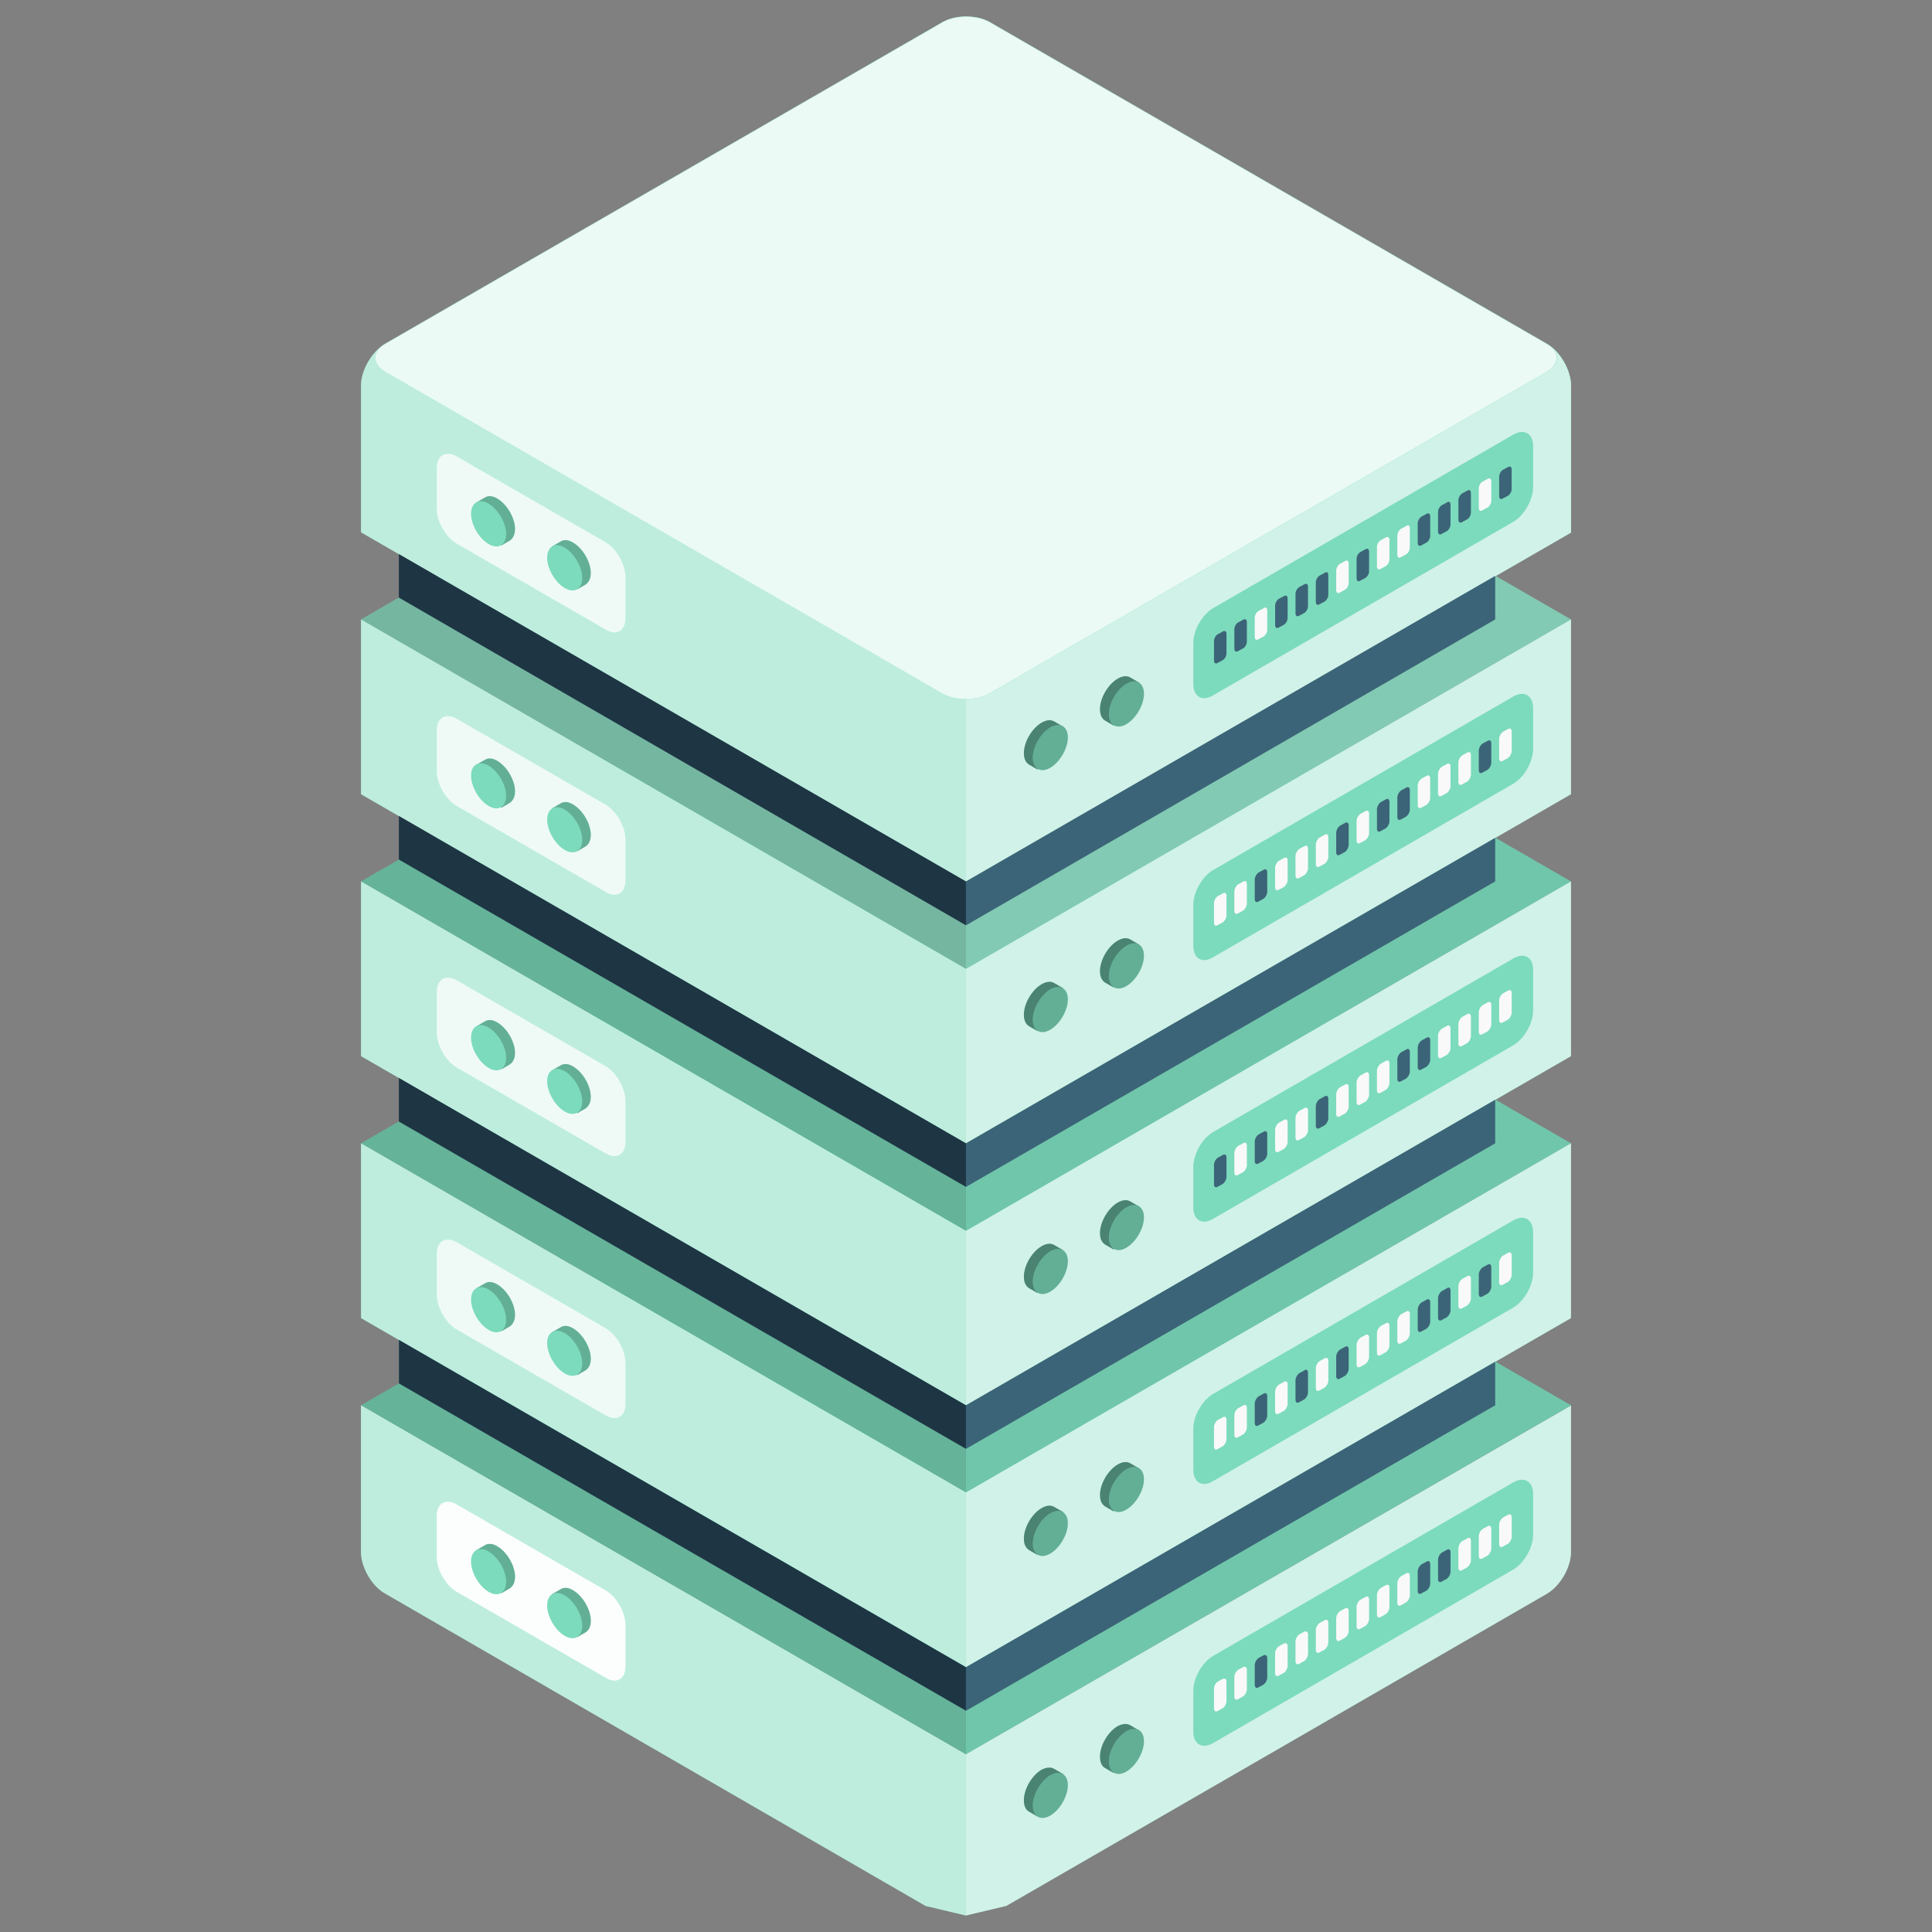 <?xml version="1.0" encoding="UTF-8"?>
<svg id="Device" xmlns="http://www.w3.org/2000/svg" viewBox="0 0 306.21 306.21">
  <rect x="0" y="0" width="306.21" height="306.21" fill="#808080" stroke="none"/>
  <defs>
    <style>
      .cls-1 {
        fill: #f9f9f9;
      }

      .cls-1, .cls-2, .cls-3, .cls-4, .cls-5, .cls-6, .cls-7, .cls-8, .cls-9, .cls-10, .cls-11, .cls-12 {
        stroke-width: 0px;
      }

      .cls-2 {
        opacity: .85;
      }

      .cls-2, .cls-3, .cls-5, .cls-7, .cls-8, .cls-9, .cls-11 {
        isolation: isolate;
      }

      .cls-2, .cls-3, .cls-7, .cls-8, .cls-10 {
        fill: #fff;
      }

      .cls-3 {
        opacity: .15;
      }

      .cls-4 {
        fill: #7cdbbc;
      }

      .cls-5 {
        opacity: .1;
      }

      .cls-5, .cls-9, .cls-11 {
        fill: #000;
      }

      .cls-13 {
        opacity: .75;
      }

      .cls-6 {
        fill: #3c6478;
      }

      .cls-7 {
        opacity: .65;
      }

      .cls-8 {
        opacity: .5;
      }

      .cls-9 {
        opacity: .2;
      }

      .cls-11 {
        opacity: .4;
      }

      .cls-12 {
        fill: #1e3544;
      }
    </style>
  </defs>
  <polygon class="cls-4" points="248.99 222.73 153.1 278.06 57.22 222.73 153.1 167.39 248.99 222.73"/>
  <polygon class="cls-5" points="248.99 222.73 153.1 278.06 57.22 222.73 153.1 167.39 248.99 222.73"/>
  <polygon class="cls-5" points="153.1 278.06 153.1 271.15 63.22 219.27 57.22 222.73 153.1 278.06"/>
  <path class="cls-4" d="M159.5,302.07l41.52-23.96,44.12-25.49c2.15-1.25,3.85-4.19,3.85-6.63v-23.22l-95.89,55.28h0v25.54"/>
  <path class="cls-7" d="M159.5,302.07l41.52-23.96,44.12-25.49c2.15-1.25,3.85-4.19,3.85-6.63v-23.22l-95.89,55.28h0v25.54"/>
  <g>
    <path class="cls-4" d="M239.82,234.96l-47.52,27.47c-1.76,1.02-3.17,3.51-3.17,5.55v6.46c0,2.04,1.42,2.83,3.17,1.81l47.52-27.47c1.76-1.02,3.17-3.51,3.17-5.55v-6.46c0-1.98-1.42-2.83-3.17-1.81h0Z"/>
    <g>
      <path class="cls-1" d="M239.59,240.45v3.12c0,.4-.28.91-.62,1.13l-.74.4c-.34.23-.62.06-.62-.34v-3.12c0-.4.28-.91.62-1.13l.74-.4c.34-.23.62-.06.62.34h0Z"/>
      <path class="cls-1" d="M236.36,242.32v3.12c0,.4-.28.91-.62,1.13l-.74.4c-.34.23-.62.06-.62-.34v-3.17c0-.4.28-.91.62-1.13l.74-.4c.34-.23.62-.06.62.4h0Z"/>
      <path class="cls-1" d="M233.13,244.19v3.12c0,.4-.28.91-.62,1.13l-.74.4c-.34.23-.62.06-.62-.34v-3.12c0-.4.28-.91.62-1.13l.74-.4c.34-.28.62-.11.62.34Z"/>
      <path class="cls-6" d="M229.9,246v3.12c0,.4-.28.91-.62,1.13l-.74.4c-.34.23-.62.06-.62-.34v-3.12c0-.4.28-.91.62-1.13l.74-.4c.34-.23.62-.06.62.34Z"/>
      <path class="cls-6" d="M226.68,247.87v3.12c0,.4-.28.91-.62,1.13l-.74.4c-.34.23-.62.06-.62-.34v-3.12c0-.4.28-.91.62-1.13l.74-.4c.34-.23.62-.06.62.34Z"/>
      <path class="cls-1" d="M223.45,249.74v3.12c0,.4-.28.91-.62,1.13l-.74.4c-.34.23-.62.06-.62-.34v-3.12c0-.4.28-.91.62-1.13l.74-.4c.34-.23.62-.06.62.34h0Z"/>
      <path class="cls-1" d="M220.22,251.61v3.12c0,.4-.28.91-.62,1.13l-.74.4c-.34.23-.62.06-.62-.34v-3.12c0-.4.28-.91.62-1.13l.74-.4c.34-.23.62-.06.62.34Z"/>
      <path class="cls-1" d="M216.99,253.48v3.12c0,.4-.28.91-.62,1.13l-.74.4c-.34.23-.62.06-.62-.34v-3.12c0-.4.28-.91.62-1.13l.74-.4c.34-.23.62-.06.62.34h0Z"/>
      <path class="cls-1" d="M213.76,255.35v3.12c0,.4-.28.91-.62,1.13l-.74.4c-.34.23-.62.06-.62-.4v-3.12c0-.4.28-.91.62-1.13l.74-.4c.34-.23.62-.06.62.4h0Z"/>
      <path class="cls-1" d="M210.53,257.22v3.12c0,.4-.28.91-.62,1.13l-.74.4c-.34.23-.62.06-.62-.4v-3.12c0-.4.28-.91.62-1.13l.74-.4c.34-.23.62-.06.62.4h0Z"/>
      <path class="cls-1" d="M207.31,259.03v3.12c0,.4-.28.91-.62,1.13l-.74.4c-.34.23-.62.06-.62-.4v-3.12c0-.4.28-.91.62-1.13l.74-.4c.34-.17.62,0,.62.4Z"/>
      <path class="cls-1" d="M204.08,260.9v3.12c0,.4-.28.91-.62,1.13l-.74.4c-.34.23-.62.06-.62-.4v-3.12c0-.4.28-.91.62-1.13l.74-.4c.34-.17.62,0,.62.4h0Z"/>
      <path class="cls-6" d="M200.85,262.77v3.12c0,.4-.28.91-.62,1.13l-.74.4c-.34.23-.62.06-.62-.4v-3.12c0-.4.28-.91.62-1.13l.74-.4c.34-.17.62,0,.62.4h0Z"/>
      <path class="cls-1" d="M197.62,264.64v3.12c0,.4-.28.91-.62,1.13l-.74.4c-.34.23-.62.06-.62-.4v-3.12c0-.4.28-.91.62-1.13l.74-.4c.34-.17.62,0,.62.4Z"/>
      <path class="cls-1" d="M194.39,266.51v3.12c0,.4-.28.91-.62,1.13l-.74.4c-.34.23-.62.06-.62-.4v-3.12c0-.4.28-.91.62-1.13l.74-.4c.34-.17.62,0,.62.4Z"/>
    </g>
  </g>
  <path class="cls-4" d="M153.1,303.6v-25.54l-95.89-55.33h0v23.22c0,2.44,1.7,5.44,3.85,6.63l38.12,22.03,47.52,27.47"/>
  <path class="cls-8" d="M153.1,303.6v-25.54l-95.89-55.33h0v23.22c0,2.44,1.7,5.44,3.85,6.63l38.12,22.03,47.52,27.47"/>
  <g>
    <g class="cls-13">
      <path class="cls-10" d="M72.4,238.47l23.56,13.59c1.76,1.02,3.17,3.51,3.17,5.55v6.46c0,2.04-1.42,2.89-3.17,1.81l-23.56-13.59c-1.76-1.02-3.17-3.51-3.17-5.55v-6.46c0-2.04,1.42-2.83,3.17-1.81Z"/>
    </g>
    <g>
      <g>
        <path class="cls-4" d="M75.45,245.72l1.47-.85h0c.51-.28,1.19-.23,1.93.23,1.53.91,2.78,3.06,2.78,4.81,0,.91-.34,1.47-.79,1.81h0l-1.36.79-.23-.4c-.23-.06-.51-.17-.79-.28-1.53-.91-2.78-3.06-2.78-4.81,0-.28.06-.51.11-.68l-.34-.62h0Z"/>
        <path class="cls-9" d="M75.45,245.72l1.47-.85h0c.51-.28,1.19-.23,1.93.23,1.53.91,2.78,3.06,2.78,4.81,0,.91-.34,1.47-.79,1.81h0l-1.36.79-.23-.4c-.23-.06-.51-.17-.79-.28-1.53-.91-2.78-3.06-2.78-4.81,0-.28.06-.51.11-.68l-.34-.62h0Z"/>
        <path class="cls-4" d="M77.44,245.89c1.53.91,2.78,3.06,2.78,4.81s-1.25,2.49-2.78,1.59-2.78-3.06-2.78-4.81,1.25-2.44,2.78-1.59Z"/>
      </g>
      <g>
        <path class="cls-4" d="M87.46,252.69l1.47-.85h0c.51-.28,1.19-.23,1.93.23,1.53.91,2.78,3.06,2.78,4.81,0,.91-.34,1.53-.79,1.81h0l-1.36.79-.23-.4c-.23-.06-.51-.17-.79-.28-1.53-.91-2.78-3.06-2.78-4.81,0-.28.06-.51.11-.68l-.34-.62h0Z"/>
        <path class="cls-9" d="M87.46,252.69l1.47-.85h0c.51-.28,1.19-.23,1.93.23,1.53.91,2.78,3.06,2.78,4.81,0,.91-.34,1.53-.79,1.81h0l-1.36.79-.23-.4c-.23-.06-.51-.17-.79-.28-1.53-.91-2.78-3.06-2.78-4.81,0-.28.06-.51.11-.68l-.34-.62h0Z"/>
        <path class="cls-4" d="M89.5,252.86c1.53.91,2.78,3.06,2.78,4.81s-1.25,2.49-2.78,1.59-2.78-3.06-2.78-4.81,1.25-2.49,2.78-1.59h0Z"/>
      </g>
    </g>
  </g>
  <g>
    <g class="cls-13">
      <path class="cls-10" d="M72.4,238.47l23.56,13.59c1.76,1.02,3.17,3.51,3.17,5.55v6.46c0,2.04-1.42,2.89-3.17,1.81l-23.56-13.59c-1.76-1.02-3.17-3.51-3.17-5.55v-6.46c0-2.04,1.42-2.83,3.17-1.81Z"/>
    </g>
    <g>
      <g>
        <path class="cls-4" d="M75.45,245.72l1.47-.85h0c.51-.28,1.19-.23,1.93.23,1.53.91,2.78,3.06,2.78,4.81,0,.91-.34,1.47-.79,1.81h0l-1.36.79-.23-.4c-.23-.06-.51-.17-.79-.28-1.53-.91-2.78-3.06-2.78-4.81,0-.28.06-.51.11-.68l-.34-.62h0Z"/>
        <path class="cls-9" d="M75.45,245.72l1.47-.85h0c.51-.28,1.19-.23,1.93.23,1.53.91,2.78,3.06,2.78,4.81,0,.91-.34,1.47-.79,1.81h0l-1.36.79-.23-.4c-.23-.06-.51-.17-.79-.28-1.53-.91-2.78-3.06-2.78-4.81,0-.28.06-.51.11-.68l-.34-.62h0Z"/>
        <path class="cls-4" d="M77.44,245.89c1.53.91,2.78,3.06,2.78,4.81s-1.25,2.49-2.78,1.59-2.78-3.06-2.78-4.81,1.25-2.44,2.78-1.59Z"/>
      </g>
      <g>
        <path class="cls-4" d="M87.46,252.69l1.47-.85h0c.51-.28,1.19-.23,1.93.23,1.53.91,2.78,3.06,2.78,4.81,0,.91-.34,1.53-.79,1.81h0l-1.36.79-.23-.4c-.23-.06-.51-.17-.79-.28-1.53-.91-2.78-3.06-2.78-4.81,0-.28.06-.51.11-.68l-.34-.62h0Z"/>
        <path class="cls-9" d="M87.46,252.69l1.47-.85h0c.51-.28,1.19-.23,1.93.23,1.53.91,2.78,3.06,2.78,4.81,0,.91-.34,1.53-.79,1.81h0l-1.36.79-.23-.4c-.23-.06-.51-.17-.79-.28-1.53-.91-2.78-3.06-2.78-4.81,0-.28.06-.51.11-.68l-.34-.62h0Z"/>
        <path class="cls-4" d="M89.5,252.86c1.53.91,2.78,3.06,2.78,4.81s-1.25,2.49-2.78,1.59-2.78-3.06-2.78-4.81,1.25-2.49,2.78-1.59h0Z"/>
      </g>
    </g>
  </g>
  <g>
    <path class="cls-4" d="M180.57,274.27l-1.47-.85h0c-.51-.28-1.19-.23-1.98.17-1.53.91-2.78,3.06-2.78,4.81,0,.91.28,1.53.79,1.81h0l1.36.79.23-.4c.23-.06.51-.17.79-.28,1.53-.91,2.78-3.06,2.78-4.81,0-.28-.06-.51-.11-.68l.4-.57h0Z"/>
    <path class="cls-11" d="M180.57,274.27l-1.47-.85h0c-.51-.28-1.19-.23-1.98.17-1.53.91-2.78,3.06-2.78,4.81,0,.91.28,1.53.79,1.81h0l1.36.79.23-.4c.23-.06.51-.17.79-.28,1.53-.91,2.78-3.06,2.78-4.81,0-.28-.06-.51-.11-.68l.4-.57h0Z"/>
    <path class="cls-4" d="M178.53,274.38c-1.53.91-2.78,3.06-2.78,4.81s1.25,2.49,2.78,1.59,2.78-3.06,2.78-4.81c0-1.76-1.25-2.44-2.78-1.59Z"/>
    <path class="cls-9" d="M178.53,274.38c-1.53.91-2.78,3.06-2.78,4.81s1.25,2.49,2.78,1.59,2.78-3.06,2.78-4.81c0-1.76-1.25-2.44-2.78-1.59Z"/>
  </g>
  <g>
    <path class="cls-4" d="M168.51,281.18l-1.47-.85h0c-.51-.28-1.19-.23-1.98.17-1.53.91-2.78,3.06-2.78,4.81,0,.91.28,1.53.79,1.81h0l1.36.79.23-.4c.23-.06.51-.17.79-.28,1.53-.91,2.78-3.06,2.78-4.81,0-.28-.06-.51-.11-.68l.4-.57h0Z"/>
    <path class="cls-11" d="M168.51,281.18l-1.47-.85h0c-.51-.28-1.19-.23-1.98.17-1.53.91-2.78,3.06-2.78,4.81,0,.91.28,1.53.79,1.81h0l1.36.79.23-.4c.23-.06.51-.17.79-.28,1.53-.91,2.78-3.06,2.78-4.81,0-.28-.06-.51-.11-.68l.4-.57h0Z"/>
    <path class="cls-4" d="M166.47,281.35c-1.53.91-2.78,3.06-2.78,4.81s1.25,2.49,2.78,1.59,2.78-3.06,2.78-4.81-1.25-2.44-2.78-1.59Z"/>
    <path class="cls-9" d="M166.47,281.35c-1.53.91-2.78,3.06-2.78,4.81s1.25,2.49,2.78,1.59,2.78-3.06,2.78-4.81-1.25-2.44-2.78-1.59Z"/>
  </g>
  <g>
    <polygon class="cls-4" points="248.99 181.21 153.1 236.55 57.22 181.21 153.1 125.88 248.99 181.21"/>
    <polygon class="cls-5" points="248.99 181.21 153.1 236.55 57.22 181.21 153.1 125.88 248.99 181.21"/>
    <polygon class="cls-5" points="153.1 236.55 153.1 229.64 63.22 177.76 57.22 181.21 153.1 236.55"/>
    <polygon class="cls-4" points="248.99 208.91 153.1 264.24 153.1 236.55 248.99 181.21 248.99 208.91"/>
    <polygon class="cls-7" points="248.99 208.91 153.1 264.24 153.1 236.55 248.99 181.21 248.99 208.91"/>
    <g>
      <path class="cls-4" d="M239.82,193.44l-47.52,27.47c-1.76,1.02-3.17,3.51-3.17,5.55v6.46c0,2.04,1.42,2.89,3.17,1.81l47.52-27.47c1.76-1.02,3.17-3.51,3.17-5.55v-6.4c0-2.04-1.42-2.89-3.17-1.87h0Z"/>
      <g>
        <path class="cls-1" d="M239.59,198.94v3.12c0,.4-.28.91-.62,1.13l-.74.4c-.34.23-.62.06-.62-.34v-3.12c0-.4.28-.91.62-1.13l.74-.4c.34-.23.62-.06.62.34Z"/>
        <path class="cls-6" d="M236.36,200.81v3.12c0,.4-.28.91-.62,1.13l-.74.4c-.34.23-.62.06-.62-.34v-3.12c0-.4.28-.91.62-1.13l.74-.4c.34-.23.62-.06.62.34Z"/>
        <path class="cls-1" d="M233.13,202.68v3.12c0,.4-.28.91-.62,1.13l-.74.4c-.34.23-.62.06-.62-.34v-3.17c0-.4.28-.91.62-1.13l.74-.4c.34-.23.62-.06.62.4h0Z"/>
        <path class="cls-6" d="M229.9,204.55v3.12c0,.4-.28.91-.62,1.13l-.74.4c-.34.23-.62.06-.62-.34v-3.12c0-.4.28-.91.62-1.13l.74-.4c.34-.28.62-.11.62.34Z"/>
        <path class="cls-6" d="M226.68,206.36v3.12c0,.4-.28.91-.62,1.13l-.74.4c-.34.23-.62.06-.62-.34v-3.12c0-.4.28-.91.62-1.13l.74-.4c.34-.23.62-.06.62.34h0Z"/>
        <path class="cls-1" d="M223.45,208.23v3.12c0,.4-.28.91-.62,1.13l-.74.4c-.34.23-.62.06-.62-.34v-3.12c0-.4.28-.91.62-1.13l.74-.4c.34-.23.62-.06.62.34Z"/>
        <path class="cls-1" d="M220.22,210.1v3.12c0,.4-.28.91-.62,1.13l-.74.4c-.34.23-.62.06-.62-.34v-3.12c0-.4.28-.91.62-1.13l.74-.4c.34-.23.62-.06.62.34Z"/>
        <path class="cls-1" d="M216.99,211.96v3.12c0,.4-.28.91-.62,1.13l-.74.4c-.34.23-.62.06-.62-.34v-3.12c0-.4.28-.91.62-1.13l.74-.4c.34-.23.62-.06.62.34Z"/>
        <path class="cls-6" d="M213.76,213.83v3.12c0,.4-.28.91-.62,1.13l-.74.4c-.34.23-.62.06-.62-.34v-3.12c0-.4.28-.91.62-1.13l.74-.4c.34-.23.62-.06.62.34h0Z"/>
        <path class="cls-1" d="M210.53,215.7v3.12c0,.4-.28.91-.62,1.13l-.74.4c-.34.23-.62.06-.62-.34v-3.17c0-.4.28-.91.62-1.13l.74-.4c.34-.23.62-.06.62.4h0Z"/>
        <path class="cls-6" d="M207.31,217.57v3.12c0,.4-.28.91-.62,1.13l-.74.4c-.34.23-.62.06-.62-.34v-3.12c0-.4.28-.91.62-1.13l.74-.4c.34-.28.62-.11.62.34Z"/>
        <path class="cls-1" d="M204.08,219.38v3.12c0,.4-.28.91-.62,1.13l-.74.4c-.34.23-.62.06-.62-.34v-3.12c0-.4.28-.91.62-1.13l.74-.4c.34-.23.62-.06.62.34Z"/>
        <path class="cls-6" d="M200.85,221.25v3.12c0,.4-.28.91-.62,1.13l-.74.4c-.34.23-.62.06-.62-.34v-3.12c0-.4.28-.91.62-1.13l.74-.4c.34-.23.62-.06.62.34Z"/>
        <path class="cls-1" d="M197.62,223.12v3.12c0,.4-.28.91-.62,1.13l-.74.4c-.34.23-.62.06-.62-.34v-3.12c0-.4.28-.91.62-1.13l.74-.4c.34-.23.62-.06.62.34h0Z"/>
        <path class="cls-1" d="M194.39,224.99v3.12c0,.4-.28.91-.62,1.13l-.74.4c-.34.23-.62.06-.62-.34v-3.12c0-.4.28-.91.62-1.13l.74-.4c.34-.23.62-.06.62.34Z"/>
      </g>
    </g>
    <polygon class="cls-4" points="153.1 264.24 57.22 208.91 57.22 181.21 153.1 236.55 153.1 264.24"/>
    <polygon class="cls-8" points="153.1 264.24 57.22 208.91 57.22 181.21 153.1 236.55 153.1 264.24"/>
    <g>
      <g class="cls-13">
        <path class="cls-10" d="M72.4,196.9l23.56,13.59c1.76,1.02,3.17,3.51,3.17,5.55v6.46c0,2.04-1.42,2.83-3.17,1.81l-23.56-13.59c-1.76-1.02-3.17-3.51-3.17-5.55v-6.46c0-1.98,1.42-2.83,3.17-1.81Z"/>
      </g>
      <g>
        <g>
          <path class="cls-4" d="M75.45,204.21l1.47-.85h0c.51-.28,1.19-.23,1.93.23,1.53.91,2.78,3.06,2.78,4.81,0,.91-.34,1.47-.79,1.81h0l-1.36.79-.23-.4c-.23-.06-.51-.17-.79-.28-1.53-.91-2.78-3.06-2.78-4.81,0-.28.06-.51.11-.68l-.34-.62h0Z"/>
          <path class="cls-9" d="M75.45,204.21l1.47-.85h0c.51-.28,1.19-.23,1.93.23,1.53.91,2.78,3.06,2.78,4.81,0,.91-.34,1.47-.79,1.81h0l-1.36.79-.23-.4c-.23-.06-.51-.17-.79-.28-1.53-.91-2.78-3.06-2.78-4.81,0-.28.06-.51.11-.68l-.34-.62h0Z"/>
          <path class="cls-4" d="M77.44,204.38c1.53.91,2.78,3.06,2.78,4.81s-1.25,2.49-2.78,1.59-2.78-3.06-2.78-4.81,1.25-2.49,2.78-1.59Z"/>
        </g>
        <g>
          <path class="cls-4" d="M87.46,211.17l1.47-.85h0c.51-.28,1.19-.23,1.93.23,1.53.91,2.78,3.06,2.78,4.81,0,.91-.34,1.47-.79,1.81h0l-1.36.79-.23-.4c-.23-.06-.51-.17-.79-.28-1.53-.91-2.78-3.06-2.78-4.81,0-.28.06-.51.11-.68l-.34-.62h0Z"/>
          <path class="cls-9" d="M87.46,211.17l1.47-.85h0c.51-.28,1.19-.23,1.93.23,1.53.91,2.78,3.06,2.78,4.81,0,.91-.34,1.47-.79,1.81h0l-1.36.79-.23-.4c-.23-.06-.51-.17-.79-.28-1.53-.91-2.78-3.06-2.78-4.81,0-.28.06-.51.11-.68l-.34-.62h0Z"/>
          <path class="cls-4" d="M89.5,211.28c1.53.91,2.78,3.06,2.78,4.81s-1.25,2.49-2.78,1.59-2.78-3.06-2.78-4.81,1.25-2.44,2.78-1.59Z"/>
        </g>
      </g>
    </g>
    <polygon class="cls-6" points="236.98 222.73 236.98 215.82 153.1 264.24 153.1 271.15 236.98 222.73"/>
    <g>
      <polygon class="cls-4" points="63.22 212.36 63.22 219.27 153.1 271.15 153.1 264.24 63.22 212.36"/>
      <polygon class="cls-12" points="63.22 212.36 63.22 219.27 153.1 271.15 153.1 264.24 63.22 212.36"/>
    </g>
    <g>
      <path class="cls-4" d="M180.57,232.75l-1.47-.85h0c-.51-.28-1.19-.23-1.98.23-1.53.91-2.78,3.06-2.78,4.81,0,.91.28,1.47.79,1.81h0l1.36.79.23-.4c.23-.06.51-.17.79-.28,1.53-.91,2.78-3.06,2.78-4.81,0-.28-.06-.51-.11-.68l.4-.62h0Z"/>
      <path class="cls-11" d="M180.57,232.75l-1.47-.85h0c-.51-.28-1.19-.23-1.98.23-1.53.91-2.78,3.06-2.78,4.81,0,.91.28,1.47.79,1.81h0l1.36.79.23-.4c.23-.06.51-.17.79-.28,1.53-.91,2.78-3.06,2.78-4.81,0-.28-.06-.51-.11-.68l.4-.62h0Z"/>
      <path class="cls-4" d="M178.53,232.86c-1.53.91-2.78,3.06-2.78,4.81s1.25,2.49,2.78,1.59,2.78-3.06,2.78-4.81-1.25-2.44-2.78-1.59Z"/>
      <path class="cls-9" d="M178.53,232.86c-1.53.91-2.78,3.06-2.78,4.81s1.25,2.49,2.78,1.59,2.78-3.06,2.78-4.81-1.25-2.44-2.78-1.59Z"/>
    </g>
    <g>
      <path class="cls-4" d="M168.51,239.66l-1.47-.85h0c-.51-.28-1.19-.23-1.98.23-1.53.91-2.78,3.06-2.78,4.81,0,.91.28,1.47.79,1.81h0l1.36.79.23-.4c.23-.06.51-.17.79-.28,1.53-.91,2.78-3.06,2.78-4.81,0-.28-.06-.51-.11-.68l.4-.62h0Z"/>
      <path class="cls-11" d="M168.51,239.66l-1.47-.85h0c-.51-.28-1.19-.23-1.98.23-1.53.91-2.78,3.06-2.78,4.81,0,.91.28,1.47.79,1.81h0l1.36.79.23-.4c.23-.06.51-.17.79-.28,1.53-.91,2.78-3.06,2.78-4.81,0-.28-.06-.51-.11-.68l.4-.62h0Z"/>
      <path class="cls-4" d="M166.47,239.83c-1.53.91-2.78,3.06-2.78,4.81s1.25,2.49,2.78,1.59,2.78-3.06,2.78-4.81-1.25-2.44-2.78-1.59Z"/>
      <path class="cls-9" d="M166.47,239.83c-1.53.91-2.78,3.06-2.78,4.81s1.25,2.49,2.78,1.59,2.78-3.06,2.78-4.81-1.25-2.44-2.78-1.59Z"/>
    </g>
  </g>
  <g>
    <polygon class="cls-4" points="248.99 139.7 153.1 195.09 57.22 139.7 153.1 84.36 248.99 139.7"/>
    <polygon class="cls-5" points="248.99 139.7 153.1 195.09 57.22 139.7 153.1 84.36 248.99 139.7"/>
    <polygon class="cls-5" points="153.1 195.09 153.1 188.12 63.22 136.24 57.22 139.7 153.1 195.09"/>
    <polygon class="cls-4" points="248.99 167.39 153.1 222.73 153.1 195.09 248.99 139.7 248.99 167.39"/>
    <polygon class="cls-7" points="248.99 167.39 153.1 222.73 153.1 195.09 248.99 139.7 248.99 167.39"/>
    <g>
      <path class="cls-4" d="M239.82,151.93l-47.52,27.47c-1.76,1.02-3.17,3.51-3.17,5.55v6.4c0,2.04,1.42,2.89,3.17,1.81l47.52-27.47c1.76-1.02,3.17-3.51,3.17-5.55v-6.46c0-1.98-1.42-2.78-3.17-1.76h0Z"/>
      <g>
        <path class="cls-1" d="M239.59,157.37v3.12c0,.4-.28.91-.62,1.13l-.74.4c-.34.23-.62.06-.62-.34v-3.12c0-.4.28-.91.62-1.13l.74-.4c.34-.23.62-.06.62.34h0Z"/>
        <path class="cls-1" d="M236.36,159.24v3.12c0,.4-.28.91-.62,1.13l-.74.4c-.34.23-.62.06-.62-.34v-3.12c0-.4.28-.91.62-1.13l.74-.4c.34-.23.62-.06.62.34Z"/>
        <path class="cls-1" d="M233.13,161.1v3.12c0,.4-.28.91-.62,1.13l-.74.4c-.34.23-.62.06-.62-.34v-3.12c0-.4.28-.91.62-1.13l.74-.4c.34-.23.62-.06.62.34Z"/>
        <path class="cls-1" d="M229.9,162.97v3.12c0,.4-.28.91-.62,1.13l-.74.4c-.34.23-.62.06-.62-.34v-3.12c0-.4.28-.91.62-1.13l.74-.4c.34-.23.62-.06.62.34Z"/>
        <path class="cls-6" d="M226.68,164.84v3.12c0,.4-.28.91-.62,1.13l-.74.4c-.34.23-.62.06-.62-.34v-3.12c0-.4.28-.91.62-1.13l.74-.4c.34-.23.62-.06.62.34Z"/>
        <path class="cls-6" d="M223.45,166.71v3.12c0,.4-.28.91-.62,1.13l-.74.4c-.34.23-.62.06-.62-.34v-3.12c0-.4.28-.91.62-1.13l.74-.4c.34-.23.62-.11.62.34Z"/>
        <path class="cls-1" d="M220.22,168.52v3.12c0,.4-.28.91-.62,1.13l-.74.4c-.34.23-.62.06-.62-.34v-3.12c0-.4.28-.91.62-1.13l.74-.4c.34-.23.62-.06.62.34h0Z"/>
        <path class="cls-1" d="M216.99,170.39v3.12c0,.4-.28.91-.62,1.13l-.74.4c-.34.23-.62.06-.62-.34v-3.12c0-.4.28-.91.62-1.13l.74-.4c.34-.23.62-.06.62.34Z"/>
        <path class="cls-1" d="M213.76,172.26v3.12c0,.4-.28.91-.62,1.13l-.74.4c-.34.23-.62.06-.62-.34v-3.12c0-.4.28-.91.62-1.13l.74-.4c.34-.23.62-.06.62.34Z"/>
        <path class="cls-6" d="M210.53,174.13v3.12c0,.4-.28.91-.62,1.13l-.74.4c-.34.23-.62.06-.62-.34v-3.12c0-.4.28-.91.62-1.13l.74-.4c.34-.23.62-.06.62.34Z"/>
        <path class="cls-1" d="M207.31,176v3.12c0,.4-.28.91-.62,1.13l-.74.4c-.34.23-.62.06-.62-.34v-3.12c0-.4.28-.91.62-1.13l.74-.4c.34-.23.62-.06.62.34Z"/>
        <path class="cls-1" d="M204.08,177.87v3.12c0,.4-.28.91-.62,1.13l-.74.4c-.34.23-.62.06-.62-.34v-3.12c0-.4.28-.91.62-1.13l.74-.4c.34-.23.62-.11.62.34h0Z"/>
        <path class="cls-6" d="M200.85,179.74v3.12c0,.4-.28.91-.62,1.13l-.74.4c-.34.23-.62.06-.62-.34v-3.12c0-.4.28-.91.62-1.13l.74-.4c.34-.23.62-.11.62.34Z"/>
        <path class="cls-1" d="M197.62,181.55v3.12c0,.4-.28.91-.62,1.13l-.74.4c-.34.23-.62.06-.62-.34v-3.12c0-.4.28-.91.62-1.13l.74-.4c.34-.23.62-.06.62.34h0Z"/>
        <path class="cls-6" d="M194.39,183.42v3.12c0,.4-.28.91-.62,1.13l-.74.4c-.34.23-.62.06-.62-.34v-3.12c0-.4.28-.91.62-1.13l.74-.4c.34-.23.62-.06.62.34Z"/>
      </g>
    </g>
    <polygon class="cls-4" points="153.1 222.73 57.22 167.39 57.22 139.7 153.1 195.09 153.1 222.73"/>
    <polygon class="cls-8" points="153.1 222.73 57.22 167.39 57.22 139.7 153.1 195.09 153.1 222.73"/>
    <g>
      <g class="cls-13">
        <path class="cls-10" d="M72.4,155.38l23.56,13.59c1.76,1.02,3.17,3.51,3.17,5.55v6.46c0,2.04-1.42,2.83-3.17,1.81l-23.56-13.59c-1.76-1.02-3.17-3.51-3.17-5.55v-6.46c0-1.98,1.42-2.83,3.17-1.81Z"/>
      </g>
      <g>
        <g>
          <path class="cls-4" d="M75.45,162.69l1.47-.85h0c.51-.28,1.19-.23,1.93.23,1.53.91,2.78,3.06,2.78,4.81,0,.91-.34,1.47-.79,1.81h0l-1.36.79-.23-.4c-.23-.06-.51-.17-.79-.28-1.53-.91-2.78-3.06-2.78-4.81,0-.28.06-.51.11-.68l-.34-.62h0Z"/>
          <path class="cls-9" d="M75.45,162.69l1.47-.85h0c.51-.28,1.19-.23,1.93.23,1.53.91,2.78,3.06,2.78,4.81,0,.91-.34,1.47-.79,1.81h0l-1.36.79-.23-.4c-.23-.06-.51-.17-.79-.28-1.53-.91-2.78-3.06-2.78-4.81,0-.28.06-.51.11-.68l-.34-.62h0Z"/>
          <path class="cls-4" d="M77.44,162.86c1.53.91,2.78,3.06,2.78,4.81s-1.25,2.49-2.78,1.59-2.78-3.06-2.78-4.81,1.25-2.49,2.78-1.59Z"/>
        </g>
        <g>
          <path class="cls-4" d="M87.46,169.66l1.47-.85h0c.51-.28,1.19-.23,1.93.23,1.53.91,2.78,3.06,2.78,4.81,0,.91-.34,1.47-.79,1.81h0l-1.36.79-.23-.4c-.23-.06-.51-.17-.79-.28-1.53-.91-2.78-3.06-2.78-4.81,0-.28.06-.51.11-.68l-.34-.62h0Z"/>
          <path class="cls-9" d="M87.46,169.66l1.47-.85h0c.51-.28,1.19-.23,1.93.23,1.53.91,2.78,3.06,2.78,4.81,0,.91-.34,1.47-.79,1.81h0l-1.36.79-.23-.4c-.23-.06-.51-.17-.79-.28-1.53-.91-2.78-3.06-2.78-4.81,0-.28.06-.51.11-.68l-.34-.62h0Z"/>
          <path class="cls-4" d="M89.5,169.77c1.53.91,2.78,3.06,2.78,4.81s-1.25,2.49-2.78,1.59-2.78-3.06-2.78-4.81,1.25-2.44,2.78-1.59Z"/>
        </g>
      </g>
    </g>
    <polygon class="cls-6" points="236.98 181.21 236.98 174.3 153.1 222.73 153.1 229.64 236.98 181.21"/>
    <polygon class="cls-12" points="63.22 170.85 63.22 177.76 153.1 229.64 153.1 222.73 63.22 170.85"/>
    <g>
      <path class="cls-4" d="M180.57,191.24l-1.47-.85h0c-.51-.28-1.19-.23-1.98.23-1.53.91-2.78,3.06-2.78,4.81,0,.91.28,1.47.79,1.81h0l1.36.79.23-.4c.23-.06.51-.17.79-.28,1.53-.91,2.78-3.06,2.78-4.81,0-.28-.06-.51-.11-.68l.4-.62h0Z"/>
      <path class="cls-11" d="M180.57,191.24l-1.47-.85h0c-.51-.28-1.19-.23-1.98.23-1.53.91-2.78,3.06-2.78,4.81,0,.91.28,1.47.79,1.81h0l1.36.79.23-.4c.23-.06.51-.17.79-.28,1.53-.91,2.78-3.06,2.78-4.81,0-.28-.06-.51-.11-.68l.4-.62h0Z"/>
      <path class="cls-4" d="M178.53,191.35c-1.53.91-2.78,3.06-2.78,4.81s1.25,2.49,2.78,1.59,2.78-3.06,2.78-4.81-1.25-2.44-2.78-1.59Z"/>
      <path class="cls-9" d="M178.53,191.35c-1.53.91-2.78,3.06-2.78,4.81s1.25,2.49,2.78,1.59,2.78-3.06,2.78-4.81-1.25-2.44-2.78-1.59Z"/>
    </g>
    <g>
      <path class="cls-4" d="M168.51,198.15l-1.47-.85h0c-.51-.28-1.19-.23-1.98.23-1.53.91-2.78,3.06-2.78,4.81,0,.91.28,1.47.79,1.81h0l1.36.79.23-.4c.23-.06.51-.17.79-.28,1.53-.91,2.78-3.06,2.78-4.81,0-.28-.06-.51-.11-.68l.4-.62h0Z"/>
      <path class="cls-11" d="M168.51,198.15l-1.47-.85h0c-.51-.28-1.19-.23-1.98.23-1.53.91-2.78,3.06-2.78,4.81,0,.91.28,1.47.79,1.81h0l1.36.79.23-.4c.23-.06.51-.17.79-.28,1.53-.91,2.78-3.06,2.78-4.81,0-.28-.06-.51-.11-.68l.4-.62h0Z"/>
      <path class="cls-4" d="M166.47,198.31c-1.53.91-2.78,3.06-2.78,4.81s1.25,2.49,2.78,1.59,2.78-3.06,2.78-4.81-1.25-2.44-2.78-1.59Z"/>
      <path class="cls-9" d="M166.47,198.31c-1.53.91-2.78,3.06-2.78,4.81s1.25,2.49,2.78,1.59,2.78-3.06,2.78-4.81-1.25-2.44-2.78-1.59Z"/>
    </g>
  </g>
  <g>
    <polygon class="cls-4" points="248.99 98.18 153.1 153.57 57.22 98.18 153.1 42.84 248.99 98.18"/>
    <polygon class="cls-3" points="248.99 98.18 153.1 153.57 57.22 98.18 153.1 42.84 248.99 98.18"/>
    <polygon class="cls-5" points="248.99 98.18 153.1 153.57 57.22 98.18 153.1 42.84 248.99 98.18"/>
    <polygon class="cls-5" points="153.1 146.66 153.1 153.57 57.22 98.18 63.22 94.72 153.1 146.66"/>
    <polygon class="cls-4" points="248.99 125.88 153.1 181.21 153.1 153.57 248.99 98.18 248.99 125.88"/>
    <polygon class="cls-7" points="248.99 125.88 153.1 181.21 153.1 153.57 248.99 98.18 248.99 125.88"/>
    <g>
      <path class="cls-4" d="M239.82,110.41l-47.52,27.47c-1.76,1.02-3.17,3.51-3.17,5.55v6.46c0,2.04,1.42,2.89,3.17,1.81l47.52-27.47c1.76-1.02,3.17-3.51,3.17-5.55v-6.46c0-1.98-1.42-2.83-3.17-1.81h0Z"/>
      <g>
        <path class="cls-1" d="M239.59,115.91v3.12c0,.4-.28.91-.62,1.13l-.74.4c-.34.23-.62.06-.62-.34v-3.12c0-.4.28-.91.62-1.13l.74-.4c.34-.23.62-.06.62.34h0Z"/>
        <path class="cls-6" d="M236.36,117.78v3.12c0,.4-.28.91-.62,1.13l-.74.4c-.34.23-.62.06-.62-.34v-3.12c0-.4.28-.91.62-1.13l.74-.4c.34-.23.62-.06.62.34Z"/>
        <path class="cls-1" d="M233.13,119.65v3.12c0,.4-.28.91-.62,1.13l-.74.4c-.34.23-.62.06-.62-.34v-3.12c0-.4.28-.91.62-1.13l.74-.4c.34-.23.62-.11.62.34h0Z"/>
        <path class="cls-1" d="M229.9,121.46v3.12c0,.4-.28.91-.62,1.13l-.74.4c-.34.23-.62.06-.62-.34v-3.12c0-.4.28-.91.62-1.13l.74-.4c.34-.23.62-.06.62.34Z"/>
        <path class="cls-1" d="M226.68,123.33v3.12c0,.4-.28.91-.62,1.13l-.74.4c-.34.23-.62.06-.62-.34v-3.12c0-.4.28-.91.62-1.13l.74-.4c.34-.23.62-.06.62.34Z"/>
        <path class="cls-6" d="M223.45,125.2v3.12c0,.4-.28.91-.62,1.13l-.74.4c-.34.23-.62.06-.62-.34v-3.12c0-.4.28-.91.62-1.13l.74-.4c.34-.23.62-.06.62.34Z"/>
        <path class="cls-6" d="M220.22,127.06v3.12c0,.4-.28.91-.62,1.13l-.74.4c-.34.23-.62.06-.62-.34v-3.12c0-.4.28-.91.62-1.13l.74-.4c.34-.23.62-.06.62.34Z"/>
        <path class="cls-1" d="M216.99,128.93v3.12c0,.4-.28.91-.62,1.13l-.74.4c-.34.23-.62.06-.62-.34v-3.12c0-.4.28-.91.62-1.13l.74-.4c.34-.23.62-.06.62.34h0Z"/>
        <path class="cls-6" d="M213.76,130.8v3.12c0,.4-.28.91-.62,1.13l-.74.4c-.34.23-.62.06-.62-.34v-3.12c0-.4.28-.91.62-1.13l.74-.4c.34-.23.62-.06.62.34Z"/>
        <path class="cls-1" d="M210.53,132.67v3.12c0,.4-.28.91-.62,1.13l-.74.4c-.34.23-.62.06-.62-.34v-3.12c0-.4.28-.91.62-1.13l.74-.4c.34-.23.62-.11.62.34Z"/>
        <path class="cls-1" d="M207.31,134.48v3.12c0,.4-.28.91-.62,1.13l-.74.4c-.34.23-.62.06-.62-.34v-3.12c0-.4.28-.91.62-1.13l.74-.4c.34-.23.62-.06.62.34Z"/>
        <path class="cls-1" d="M204.08,136.35v3.12c0,.4-.28.91-.62,1.13l-.74.4c-.34.23-.62.06-.62-.34v-3.12c0-.4.28-.91.62-1.13l.74-.4c.34-.23.62-.06.62.34Z"/>
        <path class="cls-6" d="M200.85,138.22v3.12c0,.4-.28.91-.62,1.13l-.74.4c-.34.23-.62.06-.62-.34v-3.12c0-.4.28-.91.62-1.13l.74-.4c.34-.23.62-.06.62.34Z"/>
        <path class="cls-1" d="M197.62,140.09v3.12c0,.4-.28.91-.62,1.13l-.74.4c-.34.23-.62.06-.62-.34v-3.12c0-.4.28-.91.62-1.13l.74-.4c.34-.23.62-.06.62.34h0Z"/>
        <path class="cls-1" d="M194.39,141.96v3.12c0,.4-.28.91-.62,1.13l-.74.4c-.34.23-.62.06-.62-.34v-3.12c0-.4.28-.91.62-1.13l.74-.4c.34-.23.62-.06.62.34Z"/>
      </g>
    </g>
    <polygon class="cls-4" points="153.1 181.21 57.22 125.88 57.22 98.18 153.1 153.57 153.1 181.21"/>
    <polygon class="cls-8" points="153.1 181.21 57.22 125.88 57.22 98.18 153.1 153.57 153.1 181.21"/>
    <g>
      <g class="cls-13">
        <path class="cls-10" d="M72.4,113.93l23.56,13.59c1.76,1.02,3.17,3.51,3.17,5.55v6.46c0,2.04-1.42,2.89-3.17,1.81l-23.56-13.59c-1.76-1.02-3.17-3.51-3.17-5.55v-6.46c0-1.98,1.42-2.83,3.17-1.81Z"/>
      </g>
      <g>
        <g>
          <path class="cls-4" d="M75.45,121.23l1.47-.85h0c.51-.28,1.19-.23,1.93.23,1.53.91,2.78,3.06,2.78,4.81,0,.91-.34,1.47-.79,1.81h0l-1.36.79-.23-.4c-.23-.06-.51-.17-.79-.28-1.53-.91-2.78-3.06-2.78-4.81,0-.28.06-.51.11-.68l-.34-.62h0Z"/>
          <path class="cls-9" d="M75.45,121.23l1.47-.85h0c.51-.28,1.19-.23,1.93.23,1.53.91,2.78,3.06,2.78,4.81,0,.91-.34,1.47-.79,1.81h0l-1.36.79-.23-.4c-.23-.06-.51-.17-.79-.28-1.53-.91-2.78-3.06-2.78-4.81,0-.28.06-.51.11-.68l-.34-.62h0Z"/>
          <path class="cls-4" d="M77.44,121.34c1.53.91,2.78,3.06,2.78,4.81s-1.25,2.49-2.78,1.59-2.78-3.06-2.78-4.81,1.25-2.44,2.78-1.59Z"/>
        </g>
        <g>
          <path class="cls-4" d="M87.46,128.14l1.47-.85h0c.51-.28,1.19-.23,1.93.23,1.53.91,2.78,3.06,2.78,4.81,0,.91-.34,1.47-.79,1.81h0l-1.36.79-.23-.4c-.23-.06-.51-.17-.79-.28-1.53-.91-2.78-3.06-2.78-4.81,0-.28.06-.51.11-.68l-.34-.62h0Z"/>
          <path class="cls-9" d="M87.46,128.14l1.47-.85h0c.51-.28,1.19-.23,1.93.23,1.53.91,2.78,3.06,2.78,4.81,0,.91-.34,1.47-.79,1.81h0l-1.36.79-.23-.4c-.23-.06-.51-.17-.79-.28-1.53-.91-2.78-3.06-2.78-4.81,0-.28.06-.51.11-.68l-.34-.62h0Z"/>
          <path class="cls-4" d="M89.5,128.31c1.53.91,2.78,3.06,2.78,4.81s-1.25,2.49-2.78,1.59-2.78-3.06-2.78-4.81,1.25-2.44,2.78-1.59Z"/>
        </g>
      </g>
    </g>
    <polygon class="cls-6" points="236.98 139.7 236.98 132.79 153.1 181.21 153.1 188.12 236.98 139.7"/>
    <polygon class="cls-12" points="63.22 129.33 63.22 136.24 153.1 188.12 153.1 181.21 63.22 129.33"/>
    <g>
      <path class="cls-4" d="M180.57,149.72l-1.47-.85h0c-.51-.28-1.19-.23-1.98.23-1.53.91-2.78,3.06-2.78,4.81,0,.91.28,1.47.79,1.81h0l1.36.79.23-.4c.23-.06.51-.17.79-.28,1.53-.91,2.78-3.06,2.78-4.81,0-.28-.06-.51-.11-.68l.4-.62h0Z"/>
      <path class="cls-11" d="M180.57,149.72l-1.47-.85h0c-.51-.28-1.19-.23-1.98.23-1.53.91-2.78,3.06-2.78,4.81,0,.91.28,1.47.79,1.81h0l1.36.79.23-.4c.23-.06.51-.17.79-.28,1.53-.91,2.78-3.06,2.78-4.81,0-.28-.06-.51-.11-.68l.4-.62h0Z"/>
      <path class="cls-4" d="M178.53,149.89c-1.53.91-2.78,3.06-2.78,4.81s1.25,2.49,2.78,1.59,2.78-3.06,2.78-4.81-1.25-2.49-2.78-1.59Z"/>
      <path class="cls-9" d="M178.53,149.89c-1.53.91-2.78,3.06-2.78,4.81s1.25,2.49,2.78,1.59,2.78-3.06,2.78-4.81-1.25-2.49-2.78-1.59Z"/>
    </g>
    <g>
      <path class="cls-4" d="M168.51,156.63l-1.47-.85h0c-.51-.28-1.19-.23-1.98.23-1.53.91-2.78,3.06-2.78,4.81,0,.91.28,1.47.79,1.81h0l1.36.79.23-.4c.23-.06.51-.17.79-.28,1.53-.91,2.78-3.06,2.78-4.81,0-.28-.06-.51-.11-.68l.4-.62h0Z"/>
      <path class="cls-11" d="M168.51,156.63l-1.47-.85h0c-.51-.28-1.19-.23-1.98.23-1.53.91-2.78,3.06-2.78,4.81,0,.91.28,1.47.79,1.81h0l1.36.79.23-.4c.23-.06.51-.17.79-.28,1.53-.91,2.78-3.06,2.78-4.81,0-.28-.06-.51-.11-.68l.4-.62h0Z"/>
      <path class="cls-4" d="M166.47,156.8c-1.53.91-2.78,3.06-2.78,4.81s1.25,2.49,2.78,1.59,2.78-3.06,2.78-4.81-1.25-2.44-2.78-1.59Z"/>
      <path class="cls-9" d="M166.47,156.8c-1.53.91-2.78,3.06-2.78,4.81s1.25,2.49,2.78,1.59,2.78-3.06,2.78-4.81-1.25-2.44-2.78-1.59Z"/>
    </g>
  </g>
  <g>
    <path class="cls-4" d="M61.07,54.46L149.31,3.54c2.1-1.25,5.55-1.25,7.65,0l88.18,50.92c2.1,1.19,3.85,4.19,3.85,6.63v23.28l-95.94,55.33h0l-95.83-55.33v-23.28c0-2.38,1.7-5.38,3.85-6.63h0Z"/>
    <path class="cls-8" d="M61.07,54.46L149.31,3.54c2.1-1.25,5.55-1.25,7.65,0l88.18,50.92c2.1,1.19,3.85,4.19,3.85,6.63v23.28l-95.94,55.33h0l-95.83-55.33v-23.28c0-2.38,1.7-5.38,3.85-6.63h0Z"/>
    <g>
      <g class="cls-13">
        <path class="cls-10" d="M72.4,72.35l23.56,13.59c1.76,1.02,3.17,3.51,3.17,5.55v6.46c0,2.04-1.42,2.89-3.17,1.81l-23.56-13.59c-1.76-1.02-3.17-3.51-3.17-5.55v-6.46c0-1.98,1.42-2.83,3.17-1.81Z"/>
      </g>
      <g>
        <g>
          <path class="cls-4" d="M75.45,79.66l1.47-.85h0c.51-.28,1.19-.23,1.93.23,1.53.91,2.78,3.06,2.78,4.81,0,.91-.34,1.47-.79,1.81h0l-1.36.79-.23-.4c-.23-.06-.51-.17-.79-.34-1.53-.91-2.78-3.06-2.78-4.81,0-.28.06-.51.11-.68l-.34-.57h0Z"/>
          <path class="cls-9" d="M75.45,79.66l1.47-.85h0c.51-.28,1.19-.23,1.93.23,1.53.91,2.78,3.06,2.78,4.81,0,.91-.34,1.47-.79,1.81h0l-1.36.79-.23-.4c-.23-.06-.51-.17-.79-.34-1.53-.91-2.78-3.06-2.78-4.81,0-.28.06-.51.11-.68l-.34-.57h0Z"/>
          <path class="cls-4" d="M77.44,79.83c1.53.91,2.78,3.06,2.78,4.81s-1.25,2.49-2.78,1.59-2.78-3.06-2.78-4.81,1.25-2.49,2.78-1.59Z"/>
        </g>
        <g>
          <path class="cls-4" d="M87.46,86.63l1.47-.85h0c.51-.28,1.19-.23,1.93.23,1.53.91,2.78,3.06,2.78,4.81,0,.91-.34,1.47-.79,1.81h0l-1.36.79-.23-.4c-.23-.06-.51-.17-.79-.34-1.53-.91-2.78-3.06-2.78-4.81,0-.28.06-.51.11-.68l-.34-.57h0Z"/>
          <path class="cls-9" d="M87.46,86.63l1.47-.85h0c.51-.28,1.19-.23,1.93.23,1.53.91,2.78,3.06,2.78,4.81,0,.91-.34,1.47-.79,1.81h0l-1.36.79-.23-.4c-.23-.06-.51-.17-.79-.34-1.53-.91-2.78-3.06-2.78-4.81,0-.28.06-.51.11-.68l-.34-.57h0Z"/>
          <path class="cls-4" d="M89.5,86.8c1.53.91,2.78,3.06,2.78,4.81s-1.25,2.49-2.78,1.59-2.78-3.06-2.78-4.81,1.25-2.49,2.78-1.59Z"/>
        </g>
      </g>
    </g>
    <path class="cls-4" d="M153.05,110.75v29l95.94-55.33v-23.28c0-2.15-1.36-4.76-3.12-6.17,1.42,1.25,1.19,2.89-.68,3.96l-88.24,50.92c-1.13.57-2.49.91-3.91.91h0Z"/>
    <path class="cls-7" d="M153.05,110.75v29l95.94-55.33v-23.28c0-2.15-1.36-4.76-3.12-6.17,1.42,1.25,1.19,2.89-.68,3.96l-88.24,50.92c-1.13.57-2.49.91-3.91.91h0Z"/>
    <g>
      <path class="cls-4" d="M239.82,68.9l-47.52,27.47c-1.76,1.02-3.17,3.51-3.17,5.55v6.46c0,2.04,1.42,2.89,3.17,1.81l47.52-27.47c1.76-1.02,3.17-3.51,3.17-5.55v-6.46c0-1.98-1.42-2.83-3.17-1.81h0Z"/>
      <g>
        <path class="cls-6" d="M239.59,74.39v3.12c0,.4-.28.91-.62,1.08l-.74.4c-.34.23-.62.06-.62-.34v-3.12c0-.4.28-.91.62-1.08l.74-.4c.34-.23.62-.06.62.34Z"/>
        <path class="cls-1" d="M236.36,76.26v3.12c0,.4-.28.91-.62,1.08l-.74.4c-.34.23-.62.06-.62-.34v-3.12c0-.4.28-.91.62-1.08l.74-.4c.34-.23.62-.06.62.34Z"/>
        <path class="cls-6" d="M233.13,78.13v3.12c0,.4-.28.91-.62,1.08l-.74.4c-.34.23-.62.06-.62-.34v-3.12c0-.4.28-.91.62-1.08l.74-.4c.34-.23.62-.11.62.34Z"/>
        <path class="cls-6" d="M229.9,80v3.12c0,.4-.28.91-.62,1.08l-.74.4c-.34.23-.62.06-.62-.34v-3.12c0-.4.28-.91.62-1.08l.74-.4c.34-.28.62-.11.62.34h0Z"/>
        <path class="cls-6" d="M226.68,81.81v3.12c0,.4-.28.91-.62,1.08l-.74.4c-.34.23-.62.06-.62-.34v-3.12c0-.4.28-.91.62-1.08l.74-.4c.34-.23.62-.06.62.34Z"/>
        <path class="cls-1" d="M223.45,83.68v3.12c0,.4-.28.91-.62,1.08l-.74.4c-.34.23-.62.06-.62-.34v-3.06c0-.4.28-.91.62-1.08l.74-.4c.34-.28.62-.11.62.28h0Z"/>
        <path class="cls-1" d="M220.22,85.55v3.12c0,.4-.28.91-.62,1.08l-.74.4c-.34.23-.62.06-.62-.34v-3.12c0-.4.28-.91.62-1.08l.74-.4c.34-.23.62-.06.62.34Z"/>
        <path class="cls-6" d="M216.99,87.42v3.12c0,.4-.28.91-.62,1.08l-.74.4c-.34.23-.62.06-.62-.34v-3.12c0-.4.28-.91.62-1.08l.74-.4c.34-.23.62-.06.62.34Z"/>
        <path class="cls-1" d="M213.76,89.29v3.12c0,.4-.28.91-.62,1.08l-.74.4c-.34.23-.62.06-.62-.34v-3.12c0-.4.28-.91.62-1.08l.74-.4c.34-.23.62-.06.62.34Z"/>
        <path class="cls-6" d="M210.53,91.16v3.12c0,.4-.28.91-.62,1.08l-.74.4c-.34.23-.62.06-.62-.34v-3.12c0-.4.28-.91.62-1.08l.74-.4c.34-.28.62-.11.62.34Z"/>
        <path class="cls-6" d="M207.31,92.97v3.12c0,.4-.28.91-.62,1.08l-.74.4c-.34.23-.62.06-.62-.34v-3.12c0-.4.28-.91.62-1.08l.74-.4c.34-.23.62-.06.62.34h0Z"/>
        <path class="cls-6" d="M204.08,94.84v3.12c0,.4-.28.91-.62,1.08l-.74.4c-.34.23-.62.06-.62-.34v-3.12c0-.4.28-.91.62-1.08l.74-.4c.34-.23.62-.06.62.34Z"/>
        <path class="cls-1" d="M200.85,96.71v3.12c0,.4-.28.91-.62,1.08l-.74.4c-.34.23-.62.06-.62-.34v-3.06c0-.4.28-.91.62-1.08l.74-.4c.34-.28.62-.11.62.28h0Z"/>
        <path class="cls-6" d="M197.62,98.58v3.12c0,.4-.28.91-.62,1.08l-.74.4c-.34.23-.62.06-.62-.34v-3.12c0-.4.28-.91.62-1.08l.74-.4c.34-.23.62-.06.62.34Z"/>
        <path class="cls-6" d="M194.39,100.45v3.12c0,.4-.28.91-.62,1.08l-.74.4c-.34.23-.62.06-.62-.34v-3.12c0-.4.28-.91.62-1.08l.74-.4c.34-.23.62-.06.62.34Z"/>
      </g>
    </g>
    <path class="cls-4" d="M245.14,58.93l-88.24,50.92c-2.1,1.25-5.55,1.25-7.65,0L61.07,58.93c-2.1-1.25-2.1-3.23,0-4.42L149.31,3.6c2.1-1.25,5.55-1.25,7.65,0l88.18,50.92c2.1,1.19,2.1,3.17,0,4.42h0Z"/>
    <path class="cls-2" d="M245.14,58.93l-88.24,50.92c-2.1,1.25-5.55,1.25-7.65,0L61.07,58.93c-2.1-1.25-2.1-3.23,0-4.42L149.31,3.6c2.1-1.25,5.55-1.25,7.65,0l88.18,50.92c2.1,1.19,2.1,3.17,0,4.42h0Z"/>
    <polygon class="cls-6" points="236.98 98.18 236.98 91.27 153.1 139.7 153.1 146.66 236.98 98.18"/>
    <polygon class="cls-12" points="63.22 87.82 63.22 94.72 153.1 146.66 153.1 139.7 63.22 87.82"/>
    <g>
      <path class="cls-4" d="M180.57,108.2l-1.47-.85h0c-.51-.28-1.19-.23-1.98.23-1.53.91-2.78,3.06-2.78,4.81,0,.91.28,1.47.79,1.81h0l1.36.79.23-.4c.23-.06.51-.17.79-.28,1.53-.91,2.78-3.06,2.78-4.81,0-.28-.06-.51-.11-.68l.4-.62h0Z"/>
      <path class="cls-11" d="M180.57,108.2l-1.47-.85h0c-.51-.28-1.19-.23-1.98.23-1.53.91-2.78,3.06-2.78,4.81,0,.91.28,1.47.79,1.81h0l1.36.79.23-.4c.23-.06.51-.17.79-.28,1.53-.91,2.78-3.06,2.78-4.81,0-.28-.06-.51-.11-.68l.4-.62h0Z"/>
      <path class="cls-4" d="M178.53,108.37c-1.53.91-2.78,3.06-2.78,4.81s1.25,2.49,2.78,1.59,2.78-3.06,2.78-4.81-1.25-2.49-2.78-1.59h0Z"/>
      <path class="cls-9" d="M178.53,108.37c-1.53.91-2.78,3.06-2.78,4.81s1.25,2.49,2.78,1.59,2.78-3.06,2.78-4.81-1.25-2.49-2.78-1.59h0Z"/>
    </g>
    <g>
      <path class="cls-4" d="M168.51,115.17l-1.47-.85h0c-.51-.28-1.19-.23-1.98.23-1.53.91-2.78,3.06-2.78,4.81,0,.91.28,1.47.79,1.81h0l1.36.79.23-.4c.23-.06.51-.17.79-.28,1.53-.91,2.78-3.06,2.78-4.81,0-.28-.06-.51-.11-.68l.4-.62h0Z"/>
      <path class="cls-11" d="M168.51,115.17l-1.47-.85h0c-.51-.28-1.19-.23-1.98.23-1.53.91-2.78,3.06-2.78,4.81,0,.91.28,1.47.79,1.81h0l1.36.79.23-.4c.23-.06.51-.17.79-.28,1.53-.91,2.78-3.06,2.78-4.81,0-.28-.06-.51-.11-.68l.4-.62h0Z"/>
      <path class="cls-4" d="M166.47,115.28c-1.53.91-2.78,3.06-2.78,4.81s1.25,2.49,2.78,1.59,2.78-3.06,2.78-4.81-1.25-2.44-2.78-1.59Z"/>
      <path class="cls-9" d="M166.47,115.28c-1.53.91-2.78,3.06-2.78,4.81s1.25,2.49,2.78,1.59,2.78-3.06,2.78-4.81-1.25-2.44-2.78-1.59Z"/>
    </g>
  </g>
</svg>